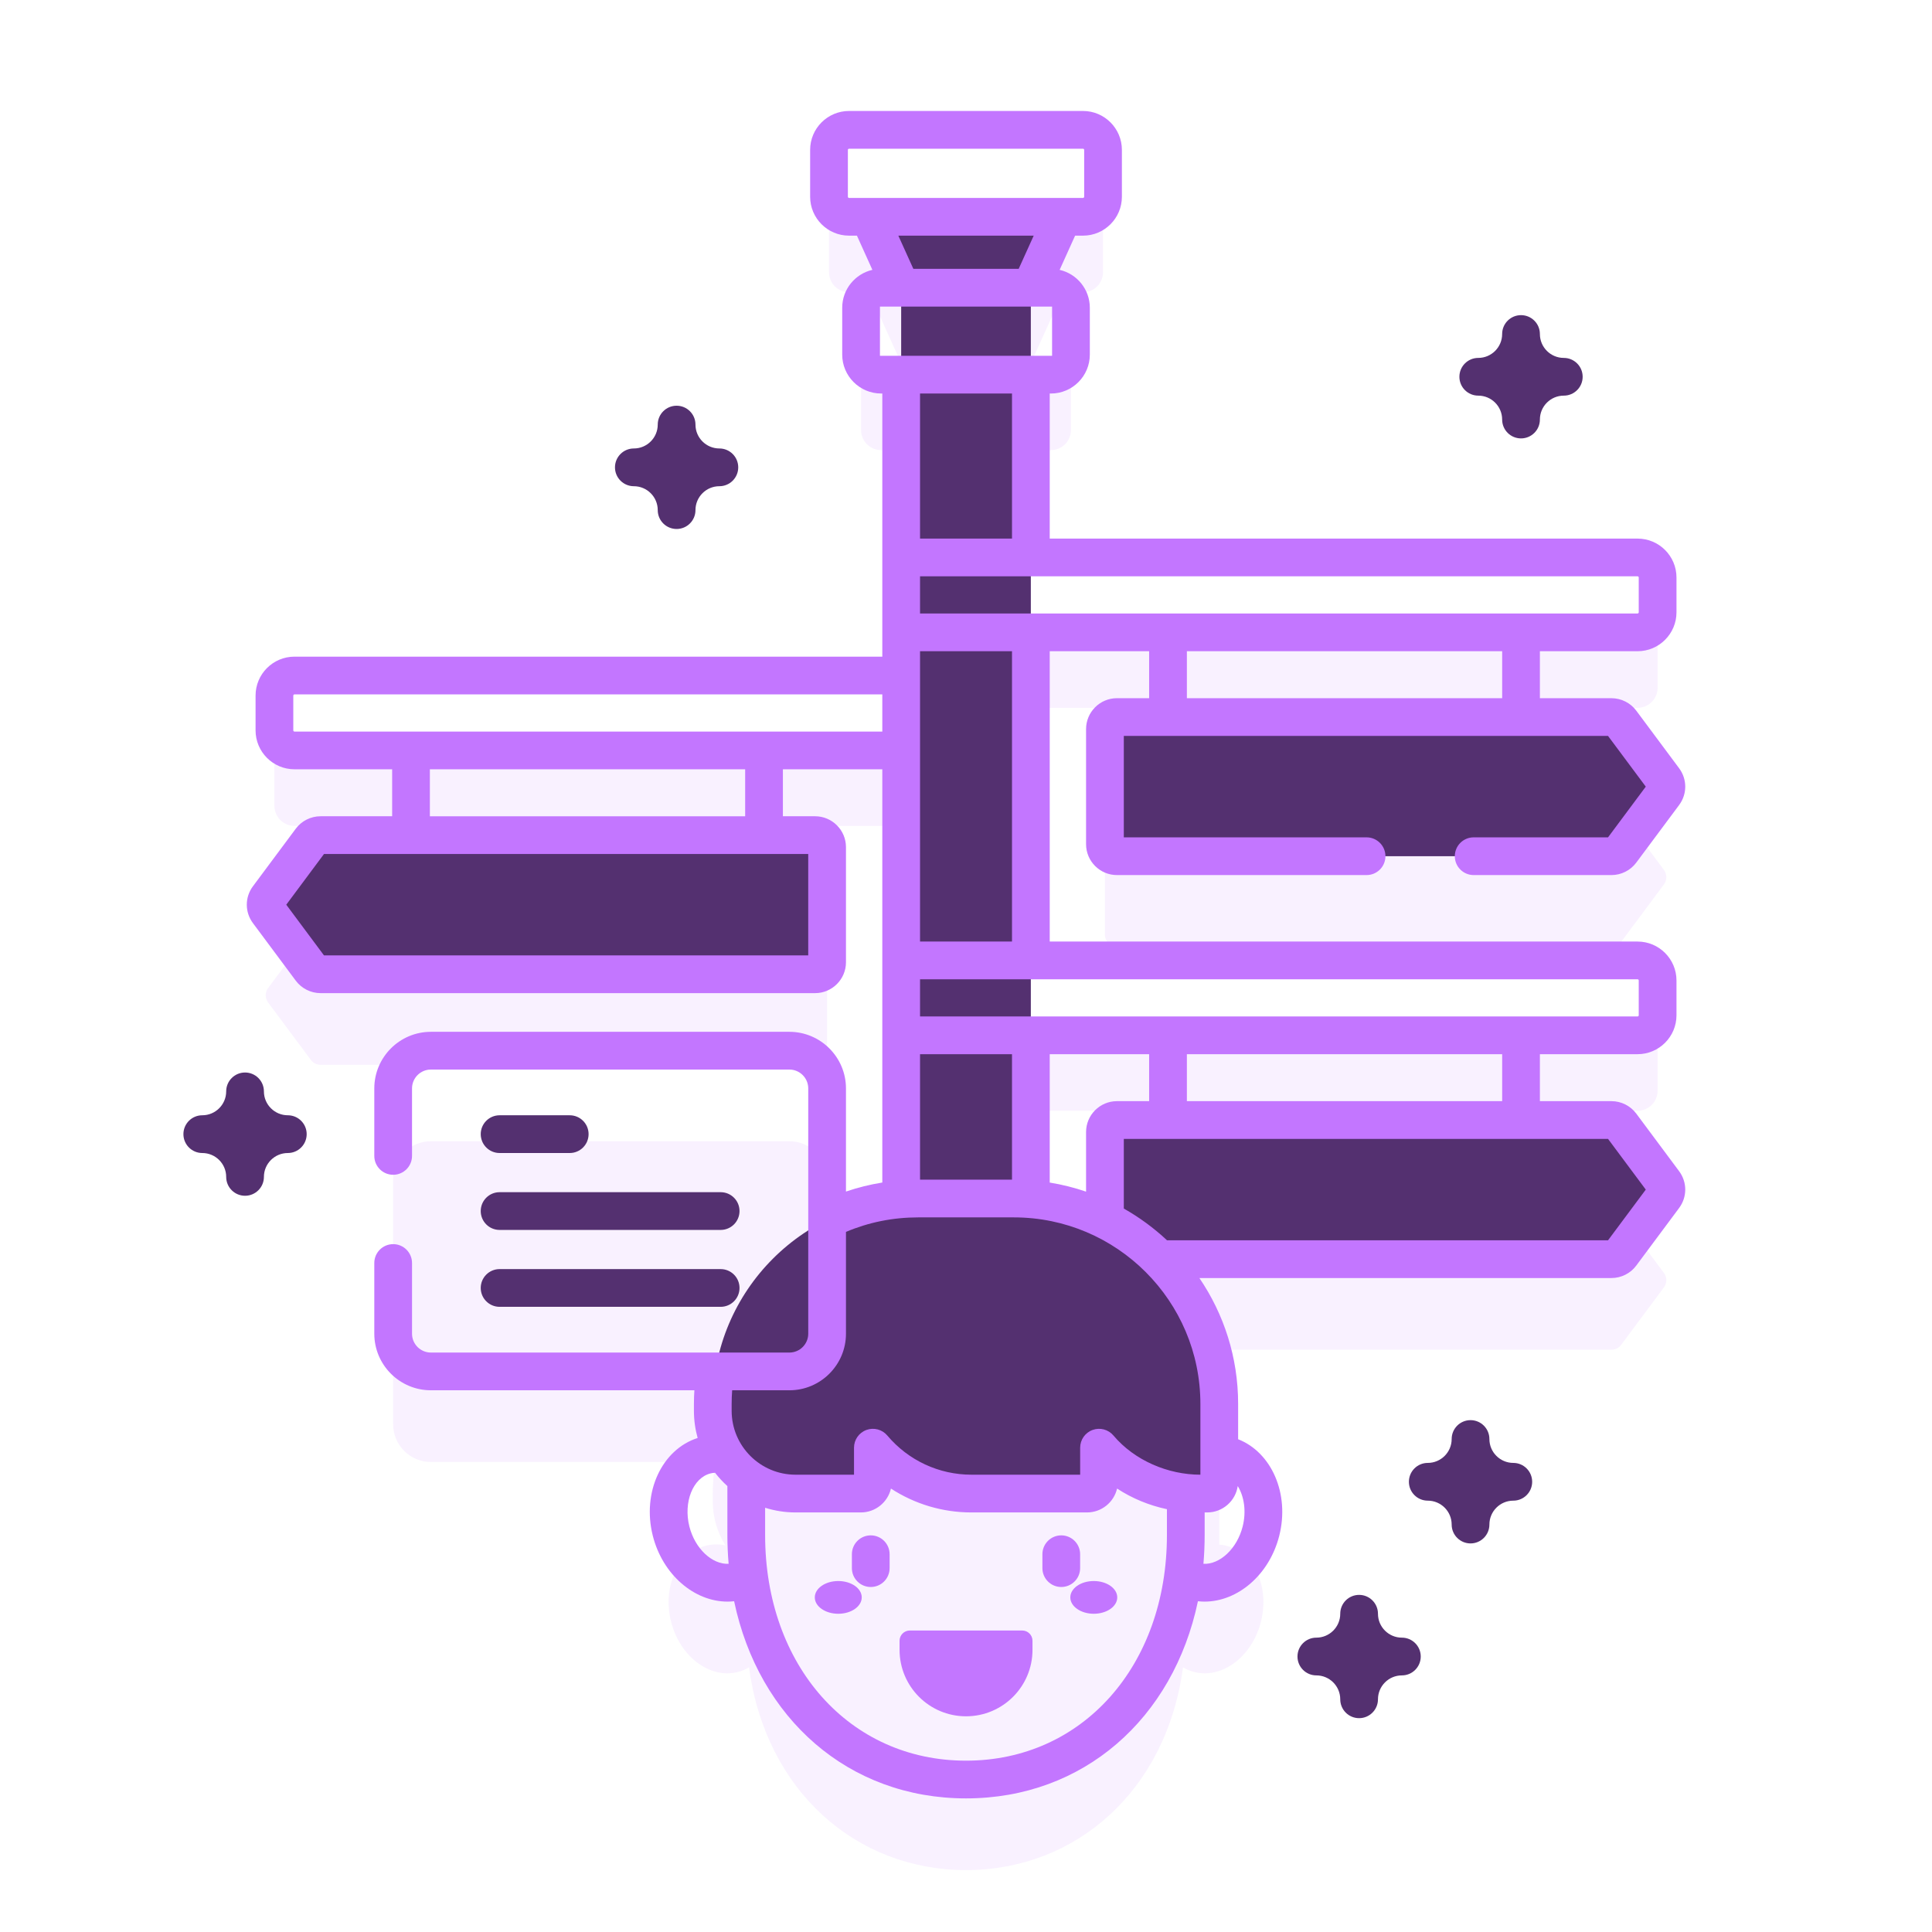 <svg width="110" height="110" viewBox="0 0 110 110" fill="none" xmlns="http://www.w3.org/2000/svg">
<g clip-path="url(#clip0_1_914)">
<path opacity="0.1" d="M92.3 69.202C92.171 69.028 91.967 68.925 91.751 68.925H87.675V63.243H93.236C93.866 63.243 94.377 62.733 94.377 62.102V59.69C94.377 59.06 93.866 58.549 93.236 58.549H58.693V40.301H65.427V45.983H63.595C63.217 45.983 62.91 46.289 62.91 46.667V53.22C62.91 53.598 63.217 53.904 63.595 53.904H91.75C91.967 53.904 92.171 53.802 92.3 53.628L94.738 50.352C94.918 50.109 94.918 49.777 94.738 49.534L92.3 46.258C92.17 46.085 91.967 45.982 91.75 45.982H87.675V40.301H93.236C93.866 40.301 94.377 39.79 94.377 39.159V36.747C94.377 36.117 93.866 35.606 93.236 35.606H58.693V25.628H59.834C60.464 25.628 60.975 25.117 60.975 24.487V21.819C60.975 21.189 60.464 20.678 59.834 20.678H58.693L60.519 16.64H61.66C62.291 16.64 62.801 16.129 62.801 15.499V12.831C62.801 12.2 62.291 11.689 61.66 11.689H48.341C47.711 11.689 47.2 12.2 47.2 12.831V15.498C47.2 16.129 47.711 16.64 48.341 16.64H49.483L51.309 20.677H50.167C49.537 20.677 49.026 21.188 49.026 21.818V24.486C49.026 25.117 49.537 25.628 50.167 25.628H51.309V42.328H16.766C16.135 42.328 15.624 42.839 15.624 43.469V45.881C15.624 46.512 16.135 47.023 16.766 47.023H22.326V52.705H18.251C18.035 52.705 17.831 52.807 17.702 52.981L15.264 56.257C15.083 56.499 15.083 56.832 15.264 57.075L17.702 60.351C17.831 60.524 18.035 60.627 18.251 60.627H46.407C46.785 60.627 47.091 60.32 47.091 59.942V53.39C47.091 53.012 46.785 52.705 46.407 52.705H44.575V47.023H51.309V73.439C49.804 73.563 48.38 73.967 47.091 74.606V67.126C47.091 65.939 46.129 64.978 44.943 64.978H24.533C23.346 64.978 22.384 65.939 22.384 67.126V81.091C22.384 82.277 23.346 83.239 24.533 83.239H40.729C40.633 83.841 40.582 84.458 40.582 85.086V85.482C40.582 86.403 40.848 87.263 41.305 87.989C40.939 87.912 40.562 87.911 40.191 88.005C38.595 88.407 37.707 90.344 38.208 92.331C38.709 94.317 40.41 95.601 42.006 95.198C42.235 95.141 42.448 95.048 42.646 94.931C43.595 101.993 48.764 106.475 55.001 106.475C61.237 106.475 66.406 101.993 67.356 94.931C67.554 95.048 67.766 95.14 67.996 95.198C69.592 95.601 71.292 94.317 71.793 92.331C72.294 90.344 71.406 88.407 69.81 88.005C69.68 87.972 69.55 87.954 69.419 87.943V85.086C69.419 81.872 68.121 78.961 66.022 76.847H91.751C91.967 76.847 92.171 76.745 92.3 76.571L94.738 73.295C94.918 73.053 94.918 72.72 94.738 72.478L92.3 69.202ZM67.575 40.301H85.527V45.983H67.575V40.301ZM42.426 52.705H24.475V47.023H42.426V52.705ZM65.427 63.243V68.925H63.595C63.217 68.925 62.91 69.232 62.91 69.61V74.606C61.621 73.967 60.197 73.561 58.693 73.438V63.243H65.427V63.243ZM85.527 68.926H67.575V63.244H85.527V68.926Z" fill="#C376FF"/>
<path d="M18.25 55.471H46.406C46.784 55.471 47.09 55.165 47.09 54.786V48.234C47.09 47.856 46.784 47.549 46.406 47.549H18.25C18.034 47.549 17.83 47.652 17.701 47.825L15.263 51.102C15.082 51.344 15.082 51.677 15.263 51.919L17.701 55.196C17.83 55.369 18.034 55.471 18.25 55.471Z" fill="#543070"/>
<path d="M49.481 12.343L51.308 16.381H58.692L60.518 12.343H49.481Z" fill="#543070"/>
<path d="M51.309 16.38H58.691V75.262H51.309V16.38Z" fill="#543070"/>
<path d="M91.75 48.748H63.595C63.217 48.748 62.91 48.442 62.91 48.064V41.511C62.91 41.133 63.217 40.827 63.595 40.827H91.75C91.967 40.827 92.171 40.929 92.3 41.103L94.738 44.379C94.918 44.621 94.918 44.954 94.738 45.197L92.3 48.473C92.171 48.646 91.967 48.748 91.75 48.748Z" fill="#543070"/>
<path d="M91.75 71.692H63.595C63.217 71.692 62.91 71.385 62.91 71.007V64.454C62.91 64.076 63.217 63.77 63.595 63.77H91.75C91.967 63.77 92.171 63.872 92.3 64.046L94.738 67.322C94.918 67.565 94.918 67.897 94.738 68.14L92.3 71.416C92.171 71.589 91.967 71.692 91.75 71.692Z" fill="#543070"/>
<path d="M40.583 79.93V80.326C40.583 82.928 42.693 85.038 45.295 85.038H49.013C49.392 85.038 49.699 84.731 49.699 84.352V82.425C51.044 84.022 53.057 85.038 55.308 85.038H61.89C62.268 85.038 62.575 84.731 62.575 84.353V82.425C63.92 84.022 65.933 85.038 68.185 85.038H68.735C69.113 85.038 69.42 84.731 69.42 84.353V79.931C69.42 73.474 64.186 68.24 57.729 68.24H52.275C45.818 68.239 40.583 73.473 40.583 79.93Z" fill="#543070"/>
<path d="M49.577 90.357C48.984 90.357 48.503 89.876 48.503 89.282V88.491C48.503 87.898 48.984 87.417 49.577 87.417C50.17 87.417 50.651 87.898 50.651 88.491V89.282C50.651 89.876 50.17 90.357 49.577 90.357Z" fill="#C376FF"/>
<path d="M60.424 90.357C59.831 90.357 59.35 89.876 59.35 89.282V88.491C59.35 87.898 59.831 87.417 60.424 87.417C61.017 87.417 61.498 87.898 61.498 88.491V89.282C61.498 89.876 61.017 90.357 60.424 90.357Z" fill="#C376FF"/>
<path d="M58.786 93.419V93.934C58.786 96.025 57.092 97.719 55.001 97.719C52.911 97.719 51.217 96.025 51.217 93.934V93.419C51.217 93.096 51.479 92.834 51.802 92.834H58.201C58.524 92.834 58.786 93.096 58.786 93.419Z" fill="#C376FF"/>
<path d="M62.275 91.881C63.014 91.881 63.612 91.463 63.612 90.949C63.612 90.434 63.014 90.017 62.275 90.017C61.537 90.017 60.939 90.434 60.939 90.949C60.939 91.463 61.537 91.881 62.275 91.881Z" fill="#C376FF"/>
<path d="M47.728 91.881C48.466 91.881 49.064 91.463 49.064 90.949C49.064 90.434 48.466 90.017 47.728 90.017C46.989 90.017 46.391 90.434 46.391 90.949C46.391 91.463 46.989 91.881 47.728 91.881Z" fill="#C376FF"/>
<path d="M93.162 63.404C92.832 62.961 92.304 62.695 91.751 62.695H87.675V60.021H93.236C94.458 60.021 95.452 59.027 95.452 57.806V55.823C95.452 54.602 94.458 53.608 93.236 53.608H59.767V37.078H65.427V39.752H63.595C62.625 39.752 61.836 40.542 61.836 41.512V48.064C61.836 49.034 62.625 49.823 63.595 49.823H77.807C78.4 49.823 78.881 49.342 78.881 48.749C78.881 48.156 78.4 47.675 77.807 47.675H63.985V41.901H91.555L93.704 44.788L91.555 47.675H83.905C83.311 47.675 82.831 48.156 82.831 48.749C82.831 49.342 83.311 49.823 83.905 49.823H91.751C92.305 49.823 92.832 49.558 93.162 49.114L95.6 45.838C96.068 45.21 96.068 44.366 95.6 43.738L93.162 40.462C92.832 40.018 92.305 39.753 91.751 39.753H87.675V37.078H93.236C94.458 37.078 95.452 36.084 95.452 34.863V32.88C95.452 31.658 94.458 30.665 93.236 30.665H59.767V22.406H59.834C61.056 22.406 62.05 21.412 62.05 20.19V17.522C62.05 16.471 61.314 15.591 60.332 15.365L61.212 13.417H61.661C62.883 13.417 63.876 12.424 63.876 11.202V8.534C63.876 7.312 62.882 6.318 61.661 6.318H48.342C47.12 6.318 46.126 7.312 46.126 8.534V11.202C46.126 12.424 47.12 13.417 48.342 13.417H48.79L49.67 15.364C48.688 15.591 47.952 16.471 47.952 17.522V20.19C47.952 21.411 48.946 22.405 50.168 22.405H50.235V37.387H16.766C15.544 37.387 14.551 38.381 14.551 39.602V41.585C14.551 42.806 15.544 43.8 16.766 43.8H22.327V46.474H18.252C17.698 46.474 17.17 46.739 16.84 47.183L14.402 50.459C13.935 51.087 13.935 51.932 14.402 52.56L16.84 55.836C17.171 56.28 17.698 56.545 18.252 56.545H46.407C47.377 56.545 48.166 55.756 48.166 54.786V48.233C48.166 47.263 47.377 46.474 46.407 46.474H44.575V43.8H50.235V67.328C49.531 67.441 48.84 67.613 48.166 67.842V61.97C48.166 60.193 46.72 58.747 44.943 58.747H24.533C22.756 58.747 21.311 60.193 21.311 61.97V65.812C21.311 66.406 21.792 66.887 22.385 66.887C22.978 66.887 23.459 66.406 23.459 65.812V61.97C23.459 61.377 23.941 60.896 24.533 60.896H44.943C45.536 60.896 46.018 61.377 46.018 61.97V75.935C46.018 76.527 45.536 77.009 44.943 77.009H24.533C23.941 77.009 23.459 76.527 23.459 75.935V71.91C23.459 71.317 22.978 70.836 22.385 70.836C21.792 70.836 21.311 71.317 21.311 71.91V75.935C21.311 77.712 22.756 79.157 24.533 79.157H39.535C39.519 79.415 39.509 79.672 39.509 79.931V80.326C39.509 80.862 39.584 81.38 39.721 81.873C37.684 82.526 36.543 84.964 37.167 87.438C37.729 89.662 39.533 91.189 41.42 91.189C41.546 91.189 41.672 91.181 41.798 91.168C43.198 97.852 48.321 102.393 55.002 102.393C61.681 102.393 66.805 97.852 68.205 91.168C68.331 91.181 68.457 91.189 68.583 91.189C70.47 91.189 72.275 89.662 72.836 87.438C73.438 85.05 72.398 82.692 70.494 81.944V79.931C70.494 77.277 69.679 74.81 68.288 72.766H91.751C92.305 72.766 92.833 72.501 93.162 72.057L95.6 68.781C96.068 68.153 96.068 67.308 95.6 66.68L93.162 63.404ZM93.236 55.756C93.273 55.756 93.303 55.786 93.303 55.823V57.806C93.303 57.843 93.273 57.873 93.236 57.873H52.383V55.756H93.236V55.756ZM85.527 60.021V62.695H67.576V60.021H85.527ZM65.427 60.021V62.695H63.595C62.625 62.695 61.836 63.484 61.836 64.454V67.847C61.169 67.62 60.478 67.445 59.767 67.33V60.021H65.427ZM57.619 60.021V67.165H52.383V60.021H57.619ZM52.383 53.608V37.078H57.619V53.608H52.383ZM85.527 39.752H67.576V37.078H85.527V39.752ZM93.236 32.813C93.273 32.813 93.303 32.843 93.303 32.88V34.862C93.303 34.899 93.273 34.929 93.236 34.929H52.383V32.813H93.236V32.813ZM52.383 30.665V22.405H57.619V30.665H52.383ZM48.342 11.269C48.305 11.269 48.275 11.239 48.275 11.202V8.534C48.275 8.497 48.305 8.467 48.342 8.467H61.661C61.698 8.467 61.728 8.497 61.728 8.534V11.202C61.728 11.239 61.698 11.269 61.661 11.269H48.342V11.269ZM58.855 13.417L58 15.306H52.002L51.148 13.417H58.855ZM50.101 20.257V17.455H59.901V20.257H50.101ZM46.017 48.623V54.397H18.447L16.299 51.51L18.447 48.623H46.017ZM24.475 46.475V43.801H42.426V46.475H24.475ZM16.766 41.652C16.729 41.652 16.699 41.622 16.699 41.585V39.603C16.699 39.566 16.729 39.536 16.766 39.536H50.235V41.653H16.766V41.652ZM39.25 86.912C38.901 85.527 39.452 84.143 40.455 83.89C40.539 83.869 40.626 83.858 40.713 83.854C40.924 84.127 41.159 84.379 41.414 84.611V87.397C41.414 87.954 41.439 88.501 41.485 89.037C40.552 89.084 39.57 88.179 39.25 86.912ZM55.001 100.245C48.373 100.245 43.563 94.842 43.563 87.397V85.845C44.11 86.017 44.691 86.112 45.294 86.112H49.013C49.846 86.112 50.545 85.531 50.727 84.753C52.076 85.632 53.661 86.112 55.308 86.112H61.889C62.721 86.112 63.42 85.531 63.602 84.753C64.466 85.316 65.428 85.713 66.44 85.927V87.397C66.44 94.842 61.629 100.245 55.001 100.245ZM70.472 84.611C70.839 85.2 70.968 86.055 70.752 86.912C70.433 88.179 69.451 89.085 68.518 89.037C68.564 88.501 68.588 87.954 68.588 87.397V86.112H68.734C69.616 86.112 70.346 85.459 70.472 84.611ZM68.345 79.931V83.963C66.497 83.963 64.59 83.15 63.396 81.733C63.105 81.388 62.63 81.261 62.206 81.416C61.782 81.571 61.5 81.974 61.5 82.425V83.963H55.308C53.46 83.963 51.715 83.15 50.52 81.733C50.23 81.388 49.754 81.261 49.33 81.416C48.906 81.571 48.624 81.974 48.624 82.425V83.963H45.294C43.289 83.963 41.657 82.332 41.657 80.326V79.931C41.657 79.672 41.667 79.414 41.686 79.157H44.943C46.72 79.157 48.166 77.712 48.166 75.935V70.139C49.462 69.591 50.841 69.313 52.275 69.313H57.727C63.582 69.313 68.345 74.076 68.345 79.931ZM91.555 70.617H66.445C65.702 69.922 64.877 69.314 63.985 68.81V64.844H91.555L93.704 67.731L91.555 70.617Z" fill="#C376FF"/>
<path d="M32.438 65.648H28.445C27.852 65.648 27.371 65.166 27.371 64.573C27.371 63.98 27.852 63.499 28.445 63.499H32.438C33.031 63.499 33.512 63.98 33.512 64.573C33.512 65.166 33.031 65.648 32.438 65.648Z" fill="#543070"/>
<path d="M41.031 70.027H28.445C27.852 70.027 27.371 69.546 27.371 68.952C27.371 68.359 27.852 67.878 28.445 67.878H41.031C41.624 67.878 42.105 68.359 42.105 68.952C42.105 69.546 41.624 70.027 41.031 70.027Z" fill="#543070"/>
<path d="M41.031 74.405H28.445C27.852 74.405 27.371 73.924 27.371 73.331C27.371 72.738 27.852 72.257 28.445 72.257H41.031C41.624 72.257 42.105 72.738 42.105 73.331C42.105 73.924 41.624 74.405 41.031 74.405Z" fill="#543070"/>
<path d="M38.523 30.118C37.93 30.118 37.449 29.637 37.449 29.044C37.449 28.293 36.838 27.683 36.088 27.683C35.495 27.683 35.014 27.202 35.014 26.609C35.014 26.015 35.495 25.534 36.088 25.534C36.838 25.534 37.449 24.924 37.449 24.174C37.449 23.581 37.93 23.1 38.523 23.1C39.116 23.1 39.597 23.581 39.597 24.174C39.597 24.924 40.207 25.534 40.958 25.534C41.551 25.534 42.032 26.015 42.032 26.609C42.032 27.202 41.551 27.683 40.958 27.683C40.207 27.683 39.597 28.293 39.597 29.044C39.597 29.637 39.116 30.118 38.523 30.118Z" fill="#543070"/>
<path d="M13.952 68.082C13.359 68.082 12.878 67.601 12.878 67.008C12.878 66.258 12.267 65.648 11.517 65.648C10.924 65.648 10.443 65.167 10.443 64.573C10.443 63.98 10.924 63.499 11.517 63.499C12.267 63.499 12.878 62.889 12.878 62.139C12.878 61.545 13.359 61.064 13.952 61.064C14.545 61.064 15.026 61.545 15.026 62.139C15.026 62.889 15.637 63.499 16.387 63.499C16.98 63.499 17.461 63.98 17.461 64.573C17.461 65.167 16.98 65.648 16.387 65.648C15.637 65.648 15.026 66.258 15.026 67.008C15.026 67.601 14.545 68.082 13.952 68.082Z" fill="#543070"/>
<path d="M86.601 24.961C86.007 24.961 85.526 24.48 85.526 23.887C85.526 23.137 84.916 22.526 84.166 22.526C83.573 22.526 83.092 22.045 83.092 21.452C83.092 20.859 83.573 20.378 84.166 20.378C84.916 20.378 85.526 19.768 85.526 19.017C85.526 18.424 86.007 17.943 86.601 17.943C87.194 17.943 87.675 18.424 87.675 19.017C87.675 19.768 88.285 20.378 89.035 20.378C89.629 20.378 90.11 20.859 90.11 21.452C90.11 22.045 89.629 22.526 89.035 22.526C88.285 22.526 87.675 23.137 87.675 23.887C87.675 24.48 87.194 24.961 86.601 24.961Z" fill="#543070"/>
<path d="M77.382 97.825C76.788 97.825 76.308 97.344 76.308 96.75C76.308 96 75.697 95.39 74.947 95.39C74.354 95.39 73.873 94.909 73.873 94.315C73.873 93.722 74.354 93.241 74.947 93.241C75.697 93.241 76.308 92.631 76.308 91.881C76.308 91.287 76.788 90.806 77.382 90.806C77.975 90.806 78.456 91.287 78.456 91.881C78.456 92.631 79.066 93.241 79.817 93.241C80.41 93.241 80.891 93.722 80.891 94.315C80.891 94.909 80.41 95.39 79.817 95.39C79.066 95.39 78.456 96 78.456 96.75C78.456 97.344 77.975 97.825 77.382 97.825Z" fill="#543070"/>
<path d="M83.726 87.876C83.133 87.876 82.652 87.394 82.652 86.801C82.652 86.051 82.041 85.441 81.291 85.441C80.698 85.441 80.217 84.96 80.217 84.367C80.217 83.773 80.698 83.292 81.291 83.292C82.041 83.292 82.652 82.682 82.652 81.932C82.652 81.338 83.133 80.857 83.726 80.857C84.319 80.857 84.8 81.338 84.8 81.932C84.8 82.682 85.411 83.292 86.161 83.292C86.754 83.292 87.235 83.773 87.235 84.367C87.235 84.96 86.754 85.441 86.161 85.441C85.411 85.441 84.8 86.051 84.8 86.801C84.8 87.394 84.319 87.876 83.726 87.876Z" fill="#543070"/>
</g>
<defs>
<clipPath id="clip0_1_914">
<rect width="110" height="110" fill="white"/>
</clipPath>
</defs>
</svg>
